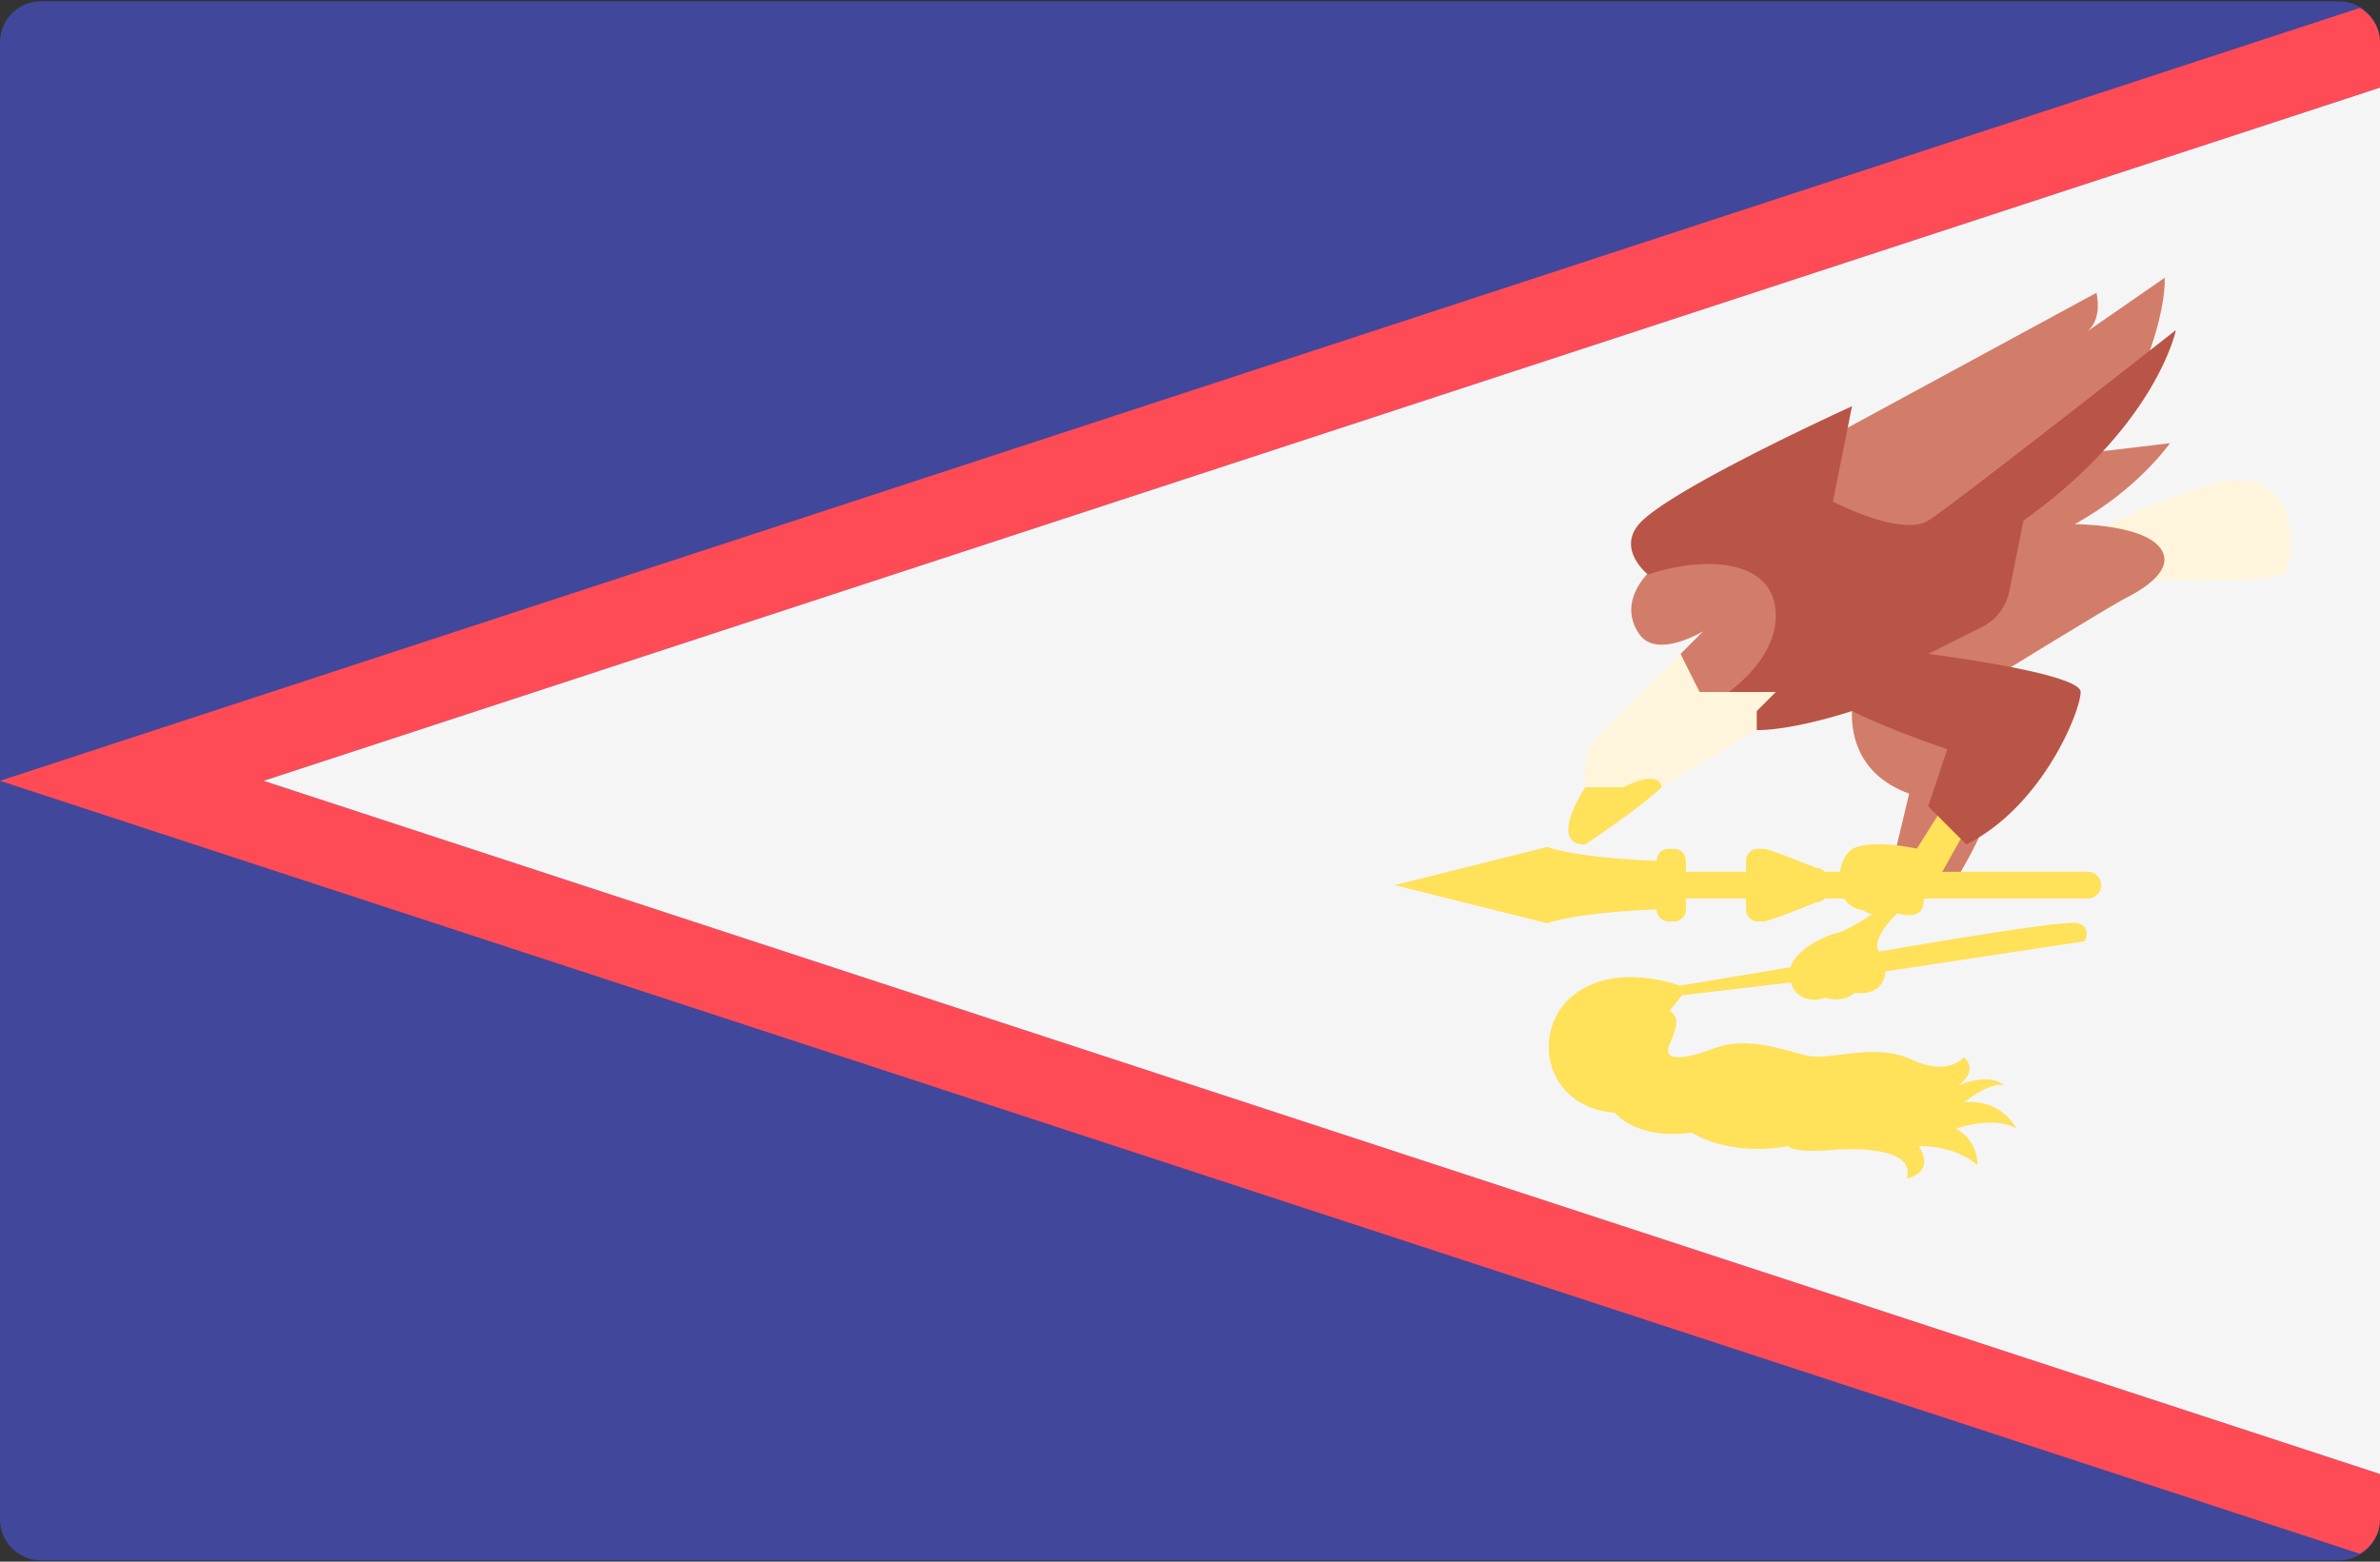 <svg viewBox="0 0 512 336" xmlns="http://www.w3.org/2000/svg"><rect x="0" y="0" width="512" height="336" fill="#333333" stroke="none"/><g fill="none"><path d="M503.172 335.724H8.828A8.829 8.829 0 0 1 0 326.896V9.104A8.829 8.829 0 0 1 8.828.276h494.345a8.829 8.829 0 0 1 8.828 8.828v317.792a8.83 8.83 0 0 1-8.829 8.828z" fill="#41479B"/><path d="M512 326.896v-9.751L56.713 168 512 18.855V9.104c0-3.192-1.783-5.861-4.321-7.412L0 168l507.679 166.308c2.538-1.55 4.321-4.22 4.321-7.412z" fill="#FF4B55"/><path fill="#F5F5F5" d="M56.713 168L512 317.145V18.855z"/><path d="M458.102 124.556s30.229 1.281 33.047-1.025c2.818-2.305 3.33-17.676-6.66-19.981-9.99-2.305-37.145 12.553-37.145 12.553l10.758 8.453z" fill="#FFF5DC"/><g fill="#D27D69"><path d="M398.925 148.381s-.342.854-.512 4.611c-.171 3.757.512 13.492 12.297 17.761l-2.732 11.443 12.467 7.514s9.223-13.663 9.735-25.106c.511-11.441-31.255-16.223-31.255-16.223zm-37.401-7.686l4.867-4.867s-9.964 6.079-13.748.598c-4.952-7.172 1.708-14.687 8.625-18.018 6.916-3.33 20.75-.768 20.75-.768l8.71 22.287-26.386 16.651-2.818-15.883zm81.72-42.524l23.569-2.818s-6.916 9.991-20.494 17.42c0 0 14.09 0 18.188 4.867 4.099 4.867-4.099 9.479-7.172 11.016-3.074 1.537-29.716 17.932-29.716 17.932l-23.824-2.818 39.449-45.599z"/><path d="M460.749 80.068s5.123-11.955 4.952-20.323L448.452 71.7s3.928-1.878 2.562-8.71l-56.358 30.57-11.443 20.323 34.84 10.76 42.696-44.575z"/></g><path d="M418.267 173.23l-5.892 9.351s-10.504-2.305-14.09.256c-3.586 2.562-3.97 12.169 2.305 12.937 0 0 4.355 2.69 6.916.512 0 0 5.251 2.049 6.148-1.281.897-3.33-.256-6.148-.256-6.148h3.714l6.532-11.656-5.377-3.971z" fill="#FFE15A"/><path d="M365.623 152.992s16.395-8.197 16.395-20.494-15.2-12.98-27.496-8.881c0 0-7.343-5.806-1.195-11.614 8.428-7.96 45.087-24.592 45.087-24.592l-4.099 20.494s14.602 7.685 20.494 4.099c4.951-3.014 53.284-40.988 53.284-40.988s-4.099 20.494-32.79 40.988l-3.04 15.201a11.03 11.03 0 0 1-5.887 7.706l-11.567 5.783s32.79 4.099 32.79 8.197c0 4.098-8.197 24.593-24.592 32.79l-8.198-8.197 4.099-12.297s-12.297-4.099-20.494-8.198c0 0-12.297 4.099-20.494 4.099s-12.297-4.096-12.297-4.096z" fill="#B95546"/><path d="M341.031 173.486v-8.516c0-2.42.961-4.742 2.673-6.453l17.822-17.822 4.099 8.197h16.395l-4.099 4.099v4.099l-20.494 12.297-16.396 4.099z" fill="#FFF5DC"/><g fill="#FFE15A"><path d="M349.229 169.387h-8.198s-8.197 12.297 0 12.297c0 0 12.297-8.198 16.395-12.297 0 0 0-4.098-8.197 0zm99.981 18.183h-56.663a2.528 2.528 0 0 0-1.86-.828s-9.925-4.114-11.337-4.114h-1.163a2.556 2.556 0 0 0-2.556 2.556v2.386h-12.953v-2.386a2.556 2.556 0 0 0-2.556-2.556h-1.163a2.556 2.556 0 0 0-2.556 2.556v.043c-5.551-.226-17.42-.934-23.569-2.983l-32.79 8.198 32.79 8.197c6.147-2.049 18.016-2.758 23.569-2.984v.043a2.556 2.556 0 0 0 2.556 2.556h1.163a2.556 2.556 0 0 0 2.556-2.556v-2.386h12.953v2.386a2.556 2.556 0 0 0 2.556 2.556h1.163c1.411 0 11.337-4.114 11.337-4.114.74 0 1.394-.324 1.86-.828h56.663a2.872 2.872 0 0 0 0-5.742z"/><path d="M446.746 198.591c-3.416-.683-42.525 6.148-42.525 6.148s-2.391-2.391 4.781-9.052l-3.415-.854s-7.514 5.294-10.589 5.977c-2.647.588-8.562 3.464-9.833 7.303l-23.812 3.969.512 2.049 23.357-2.738c1.114 3.588 4.786 4.32 7.384 3.25 0 0 3.416 1.366 6.49-1.025 0 0 6.148 1.025 6.489-4.611l42.867-6.49c.001.002 1.709-3.243-1.706-3.926z"/><path d="M422.494 227.454s-3.245 4.269-11.272.512c-8.026-3.757-17.42.342-22.543-.854-5.123-1.196-12.809-4.269-19.981-1.537-7.172 2.732-11.101 2.562-9.564-.854 1.537-3.415 2.391-5.977 0-7.172l2.732-3.416-.512-2.049s-13.663-5.294-22.884 2.049c-9.223 7.343-6.489 24.081 8.881 25.276 0 0 4.782 5.977 16.566 4.269 0 0 7.685 5.294 20.835 2.903 0 0 .512 1.537 9.052.854 8.54-.683 18.103.342 16.395 6.148 0 0 6.319-1.195 2.562-7.002 0 0 7.514-.342 12.638 4.099 0 0 .342-5.123-4.611-7.857 0 0 8.369-2.903 12.98 0 0 0-3.074-6.489-11.272-5.636 0 0 5.977-4.782 8.71-3.586 0 0-2.562-3.074-10.077 0-.001.001 4.781-2.902 1.365-6.147z"/></g></g></svg>